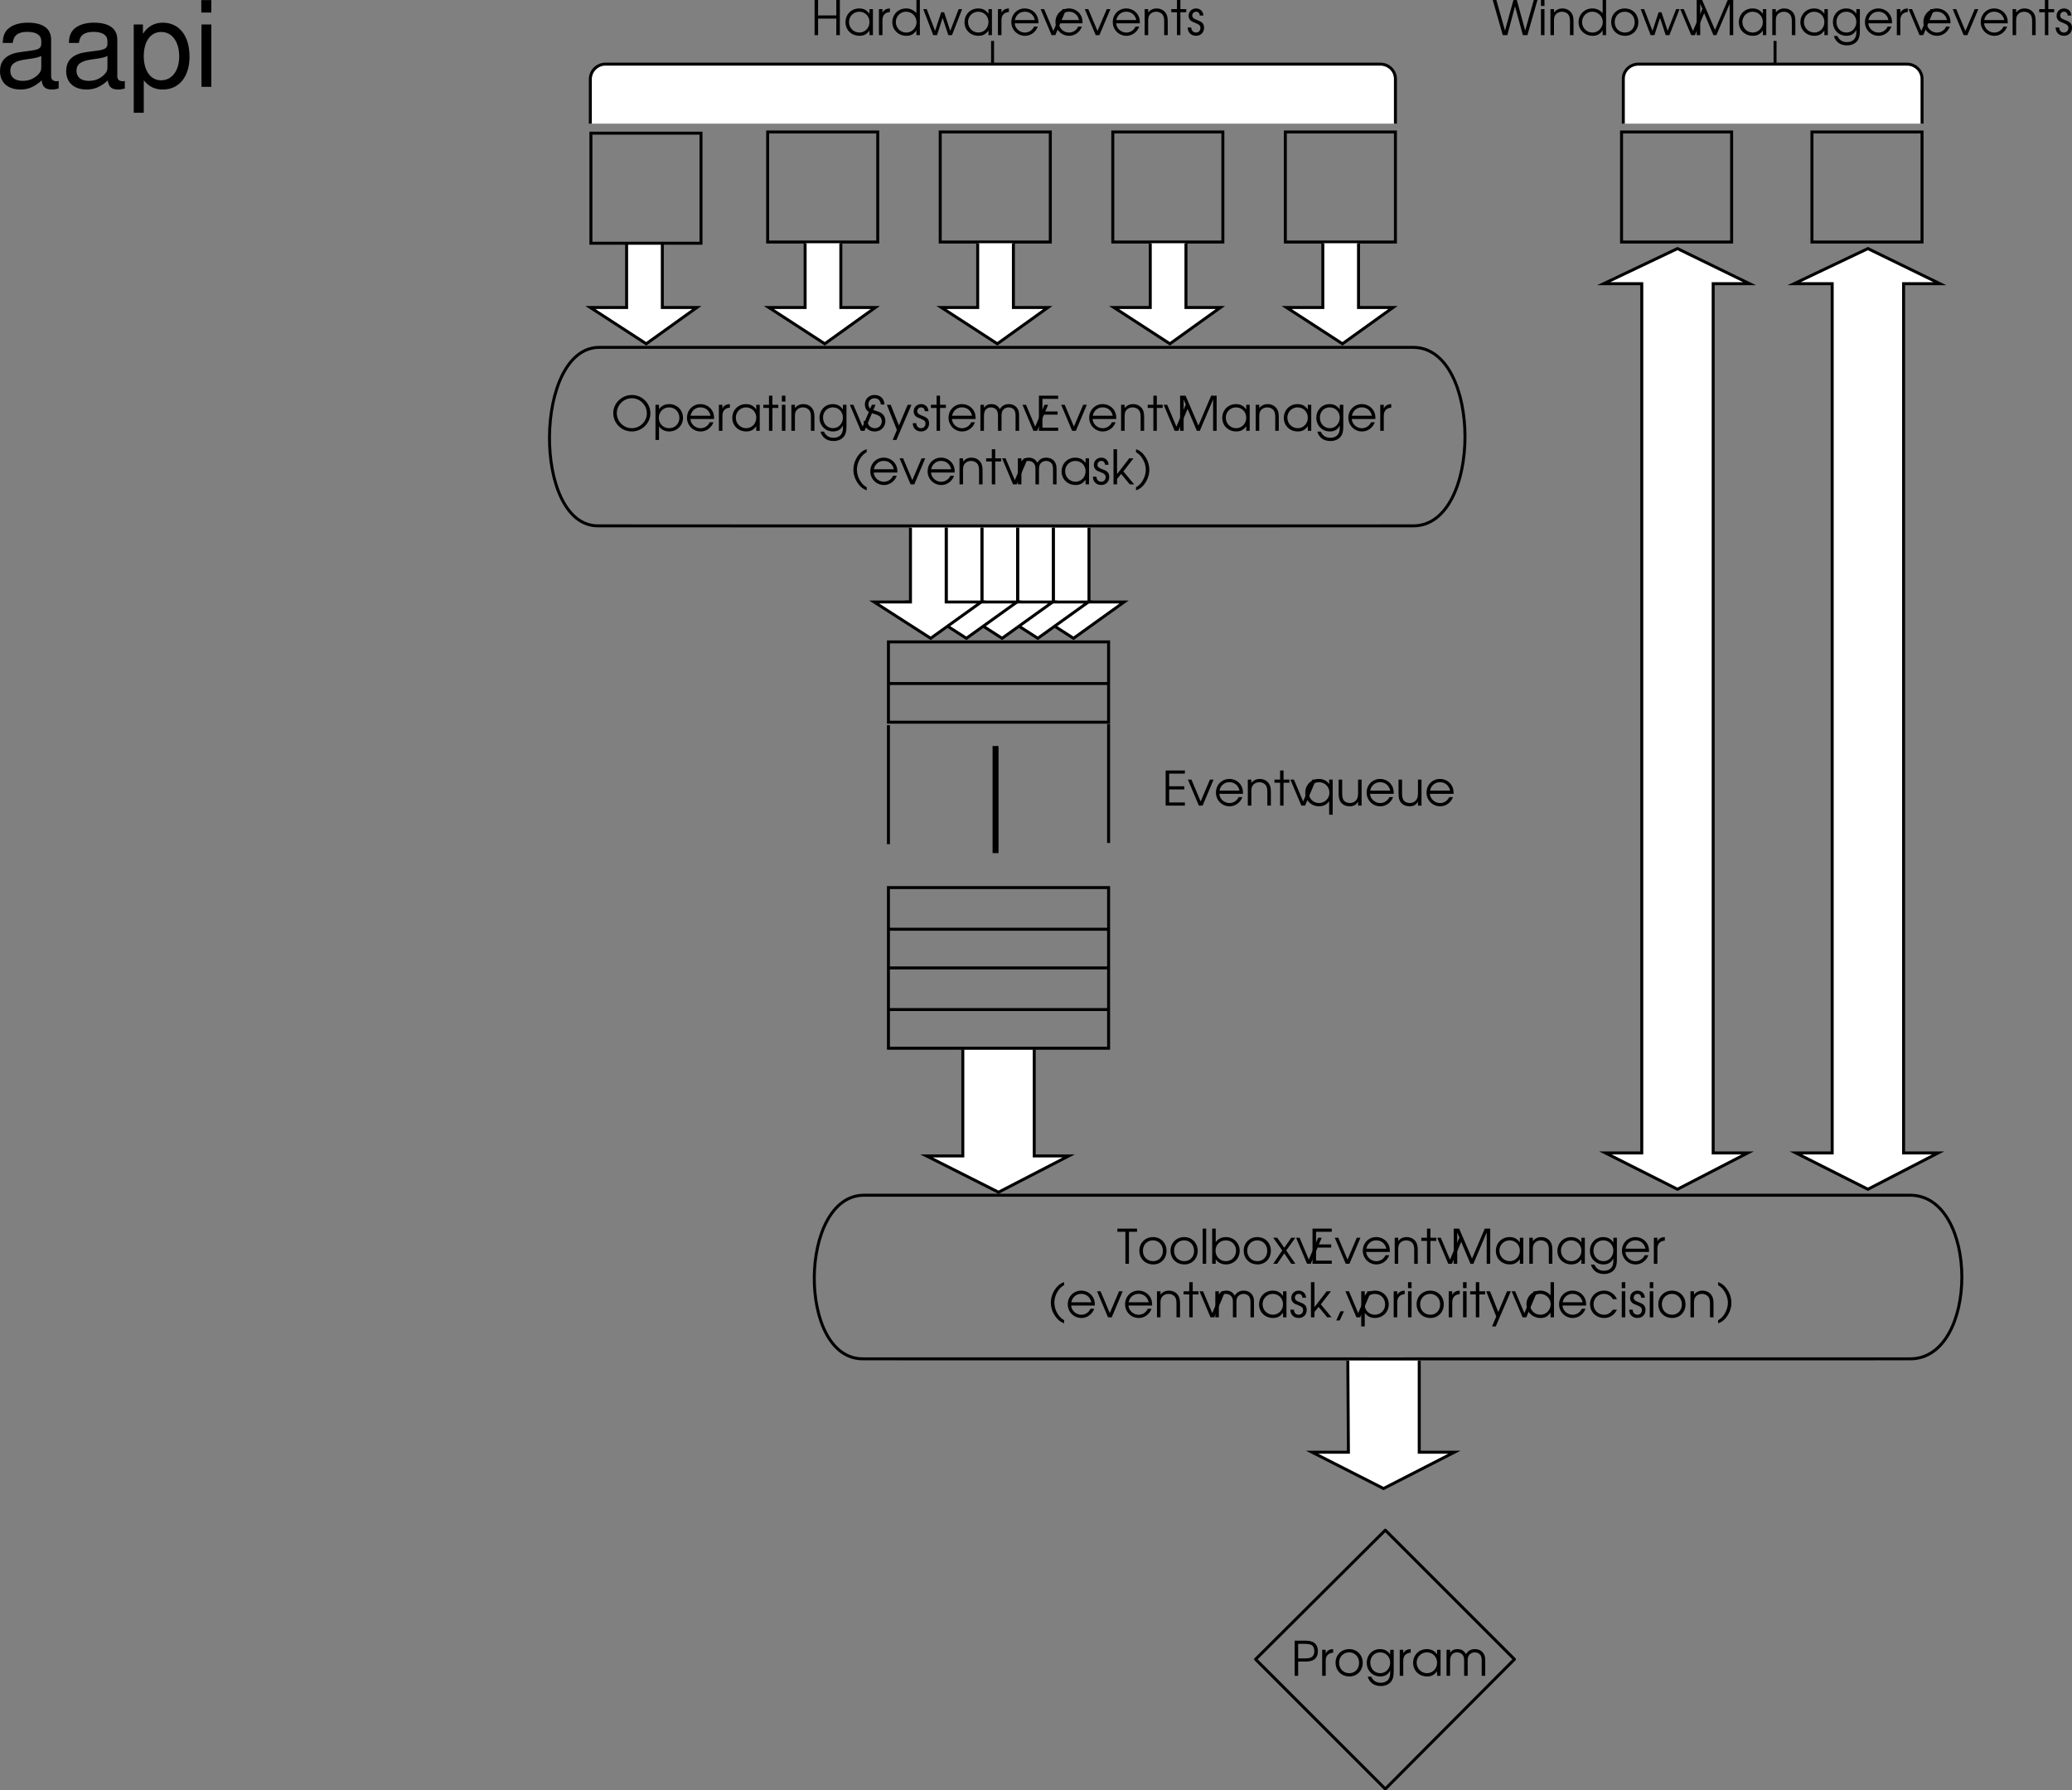 <svg xmlns="http://www.w3.org/2000/svg" xmlns:xlink="http://www.w3.org/1999/xlink" width="348.208" height="300.856"><rect width="100%" height="100%" fill="#808080" stroke="none"/><defs><path id="a" d="M.61 0h.593v-2.781h3.063V0h.593v-5.906h-.593v2.593H1.203v-2.593H.61zm0 0"/><path id="b" d="M4.953-4.375h-.578v.781c-.453-.61-.969-.89-1.734-.89-1.313 0-2.297 1-2.297 2.312 0 1.313 1 2.281 2.344 2.281.75 0 1.203-.25 1.687-.875V0h.578Zm-2.297.438c.969 0 1.719.75 1.719 1.734 0 1-.75 1.765-1.688 1.765-.984 0-1.75-.78-1.75-1.78 0-.954.766-1.72 1.72-1.72zm0 0"/><path id="c" d="M.5 0h.594v-2.547c0-.797.437-1.281 1.25-1.344v-.593c-.64.03-1.016.25-1.25.734v-.625H.5Zm0 0"/><path id="d" d="M4.969-5.906H4.39v2.218a2.204 2.204 0 0 0-1.735-.796c-1.312 0-2.312 1-2.312 2.312C.344-.875 1.375.11 2.719.11c.734 0 1.219-.265 1.672-.906V0h.578ZM2.64-3.938c.984 0 1.765.782 1.765 1.735 0 .969-.765 1.765-1.703 1.765-1 0-1.765-.765-1.765-1.765 0-.969.765-1.735 1.703-1.735zm0 0"/><path id="e" d="M1.734 0h.641l.938-2.906L4.266 0h.625l1.703-4.375h-.578L4.594-.719 3.562-3.844h-.484L2.047-.719.64-4.375H.062Zm0 0"/><path id="f" d="M4.89-1.984c0-.61-.077-.97-.296-1.36-.39-.703-1.157-1.14-2-1.14-1.266 0-2.25 1-2.25 2.28A2.284 2.284 0 0 0 2.64.11c.953 0 1.812-.625 2.14-1.546h-.625c-.25.593-.86 1-1.531 1-.89 0-1.656-.688-1.703-1.547zM.939-2.531c.171-.844.828-1.406 1.656-1.406.86 0 1.5.53 1.703 1.406zm0 0"/><path id="g" d="M1.906 0h.625l1.844-4.375h-.61L2.204-.703.656-4.375H.062Zm0 0"/><path id="h" d="M.5 0h.594v-2.406c0-.485.062-.75.234-1 .234-.328.64-.531 1.11-.531.421 0 .812.171 1.062.468.203.281.281.594.281 1.172V0h.594v-2.297c0-.734-.11-1.125-.39-1.5-.344-.437-.86-.687-1.485-.687-.578 0-1.031.218-1.406.671v-.562H.5Zm0 0"/><path id="i" d="M1.047 0h.578v-3.844h.984v-.531h-.984v-1.531h-.578v1.531H.094v.531h.953zm0 0"/><path id="j" d="M.14-1.281C.157-.438.704.109 1.548.109 2.344.11 2.89-.453 2.89-1.25c0-.547-.25-.906-.766-1.125-.672-.281-.703-.281-.828-.36-.266-.124-.39-.312-.39-.562 0-.36.28-.64.624-.64.39 0 .61.218.64.64h.61C2.75-4 2.25-4.484 1.547-4.484c-.719 0-1.25.53-1.25 1.234 0 .328.125.594.328.781.188.172.203.188.813.422.687.281.843.453.843.844 0 .437-.297.766-.734.766-.484 0-.781-.313-.813-.844zm0 0"/><path id="k" d="M1.766 0h.765l1.297-4.844L5.141 0h.765l1.688-5.906h-.61L5.531-.766l-1.406-5.14h-.563L2.141-.766.687-5.906H.079Zm0 0"/><path id="l" d="M.5 0h.594v-4.375H.5Zm0-4.906h.594v-1H.5Zm0 0"/><path id="m" d="M2.625-4.484C1.328-4.484.344-3.5.344-2.22c0 1.361.969 2.33 2.344 2.33 1.265 0 2.218-.968 2.218-2.28 0-1.345-.953-2.313-2.281-2.313zm0 .546c.969 0 1.672.75 1.672 1.766S3.609-.437 2.657-.437c-1 0-1.72-.735-1.72-1.766 0-.985.72-1.735 1.688-1.735zm0 0"/><path id="n" d="M.61 0h.593v-5.266L3.422 0h.5l2.234-5.266V0h.594v-5.906h-.922L3.688-.875 1.53-5.906H.61Zm0 0"/><path id="o" d="M4.875-4.375h-.594v.781c-.437-.61-.968-.89-1.718-.89-1.282 0-2.22 1-2.22 2.312C.344-.89 1.329.11 2.61.11c.797 0 1.329-.328 1.672-1v.297c0 .438-.047.703-.172.985-.234.5-.75.78-1.421.78-.5 0-.876-.14-1.188-.437-.14-.14-.25-.265-.422-.593H.5C.813 1.157 1.594 1.72 2.703 1.72c.75 0 1.39-.282 1.766-.782.297-.406.406-.859.406-1.718Zm-2.266.438c.938 0 1.672.75 1.672 1.703 0 1.015-.718 1.796-1.672 1.796-.953 0-1.671-.765-1.671-1.78 0-1 .703-1.72 1.671-1.72zm0 0"/><path id="p" d="M3.484-6.016C1.781-6.016.36-4.625.36-2.984.36-1.266 1.75.109 3.484.109c1.704 0 3.11-1.39 3.11-3.062 0-1.688-1.407-3.063-3.11-3.063zm0 .547C4.86-5.469 6-4.329 6-2.937c0 1.359-1.14 2.5-2.516 2.5A2.53 2.53 0 0 1 .954-2.97c0-1.36 1.155-2.5 2.53-2.5zm0 0"/><path id="q" d="M.5-4.375v5.906h.594V-.75c.39.563.984.86 1.703.86 1.312 0 2.328-1 2.328-2.282 0-1.312-1-2.312-2.313-2.312-.75 0-1.343.296-1.718.859v-.75zm2.297.438c.984 0 1.719.75 1.719 1.765 0 .985-.735 1.735-1.72 1.735-1 0-1.733-.75-1.733-1.766 0-.969.75-1.735 1.734-1.735zm0 0"/><path id="r" d="M.172-1.656C.234-.594.953.109 2.032.109c1.015 0 1.78-.75 1.78-1.75 0-.53-.218-.984-.593-1.265-.25-.188-.485-.297-1.094-.485-.547-.156-.719-.218-.875-.359a.954.954 0 0 1-.281-.688c0-.609.437-1.03 1.015-1.03.61 0 1.016.405 1.063 1.046h.61c-.016-.953-.688-1.594-1.641-1.594-.954 0-1.641.657-1.641 1.594 0 .406.14.797.406 1.047.235.219.406.297 1.11.531.468.125.718.25.921.375.25.188.391.5.391.86 0 .671-.484 1.171-1.156 1.171-.39 0-.75-.171-.953-.437-.172-.219-.25-.406-.282-.781zm0 0"/><path id="s" d="M1.063 1.531h.625l2.53-5.906h-.64L2.11-.891.72-4.375H.08L1.765-.141zm0 0"/><path id="t" d="M.5 0h.594v-2.547c0-.875.437-1.39 1.172-1.39.359 0 .703.14.921.406.188.219.266.515.266.984V0h.594v-2.531c0-.422.062-.688.203-.906.219-.313.578-.5 1-.5.375 0 .719.156.922.421.156.22.234.547.234.985V0H7v-2.594c0-.578-.11-.953-.36-1.265-.296-.391-.796-.625-1.359-.625-.687 0-1.156.265-1.515.843-.344-.593-.782-.843-1.438-.843-.547 0-.89.171-1.234.609v-.5H.5Zm0 0"/><path id="u" d="M.61 0h3.234v-.531h-2.64V-2.72H3.75v-.531H1.203v-2.125h2.64v-.531H.61Zm0 0"/><path id="v" d="M2.688-5.906c-.47.156-.75.328-1.079.656A4.035 4.035 0 0 0 .453-2.469c0 .828.266 1.61.766 2.313.437.61.86.937 1.468 1.156V.484c-.406-.25-.64-.453-.874-.765a3.618 3.618 0 0 1-.766-2.188 3.6 3.6 0 0 1 .594-1.937 2.8 2.8 0 0 1 1.046-1zm0 0"/><path id="w" d="M.5 0h.594v-.906l.687-.844L3.234 0h.735L2.156-2.172 3.86-4.375h-.718L1.094-1.719v-4.187H.5Zm0 0"/><path id="x" d="M.266 1c.468-.156.75-.344 1.078-.656C2.062-.391 2.5-1.437 2.5-2.437a3.99 3.99 0 0 0-.766-2.329c-.437-.609-.859-.937-1.468-1.14v.515c.406.235.64.454.875.766.484.64.765 1.422.765 2.172 0 .672-.203 1.328-.61 1.953a2.721 2.721 0 0 1-1.03.984Zm0 0"/><path id="y" d="M4.953-4.375H4.36v.75c-.375-.563-.968-.86-1.718-.86-1.297 0-2.297 1-2.297 2.313C.344-.89 1.344.11 2.656.11c.735 0 1.314-.297 1.704-.86v2.281h.594zm-2.297.438c1 0 1.75.765 1.75 1.78 0 .954-.781 1.72-1.75 1.72S.937-1.188.937-2.173c0-1.015.735-1.765 1.72-1.765zm0 0"/><path id="z" d="M4.36-4.375h-.594v2.25c0 .531-.079.875-.266 1.14-.25.36-.64.547-1.094.547-.5 0-.906-.203-1.11-.546-.124-.235-.202-.579-.202-1.032v-2.359H.5v2.36c0 .655.11 1.092.344 1.42.328.453.86.703 1.515.703.688 0 1.11-.25 1.407-.796V0h.593zm0 0"/><path id="A" d="M1.406 0H2v-5.375h1.36v-.531H.062v.531h1.343zm0 0"/><path id="B" d="M.5 0h.594v-5.906H.5Zm0 0"/><path id="C" d="M.5 0h.594v-.75c.375.547 1 .86 1.718.86 1.313 0 2.313-.985 2.313-2.297 0-1.297-1.016-2.297-2.313-2.297-.734 0-1.343.312-1.718.859v-2.281H.5Zm2.297-3.938c.984 0 1.719.75 1.719 1.735 0 1-.735 1.765-1.72 1.765-.5 0-.89-.171-1.233-.515-.344-.36-.5-.766-.5-1.25 0-.985.75-1.735 1.734-1.735zm0 0"/><path id="D" d="M.063 0h.671l1.188-1.75L3.094 0h.687L2.25-2.234l1.531-2.141h-.687L1.922-2.687.734-4.375H.063l1.515 2.14zm0 0"/><path id="E" d="M.734.531h.579l.718-1.547h-.594Zm0 0"/><path id="F" d="M4.188-1.281c-.454.593-.875.843-1.5.843-.97 0-1.75-.765-1.75-1.75 0-.984.765-1.75 1.734-1.75.64 0 1.187.313 1.515.891h.672a2.321 2.321 0 0 0-2.171-1.437C1.375-4.484.344-3.47.344-2.204.344-.89 1.375.11 2.719.11c.547 0 1.047-.171 1.453-.5.281-.218.453-.437.687-.89zm0 0"/><path id="G" d="M.61 0h.593v-2.39h1.14c.798 0 1.22-.11 1.579-.376.39-.28.594-.765.594-1.359 0-.672-.25-1.203-.704-1.469-.359-.234-.812-.312-1.578-.312H.61zm.593-2.922v-2.453h.844c.672 0 1.094.063 1.344.172.343.172.53.562.53 1.078 0 .469-.187.828-.483 1-.25.14-.594.203-1.141.203zm0 0"/><path id="H" d="M10.703-.984c-.187.046-.265.046-.36.046-.577 0-.905-.296-.905-.828v-6.156c0-1.86-1.36-2.86-3.938-2.86-1.547 0-2.766.438-3.484 1.22-.47.546-.672 1.14-.72 2.187h1.688c.141-1.281.891-1.86 2.454-1.86 1.515 0 2.343.547 2.343 1.547v.454c-.015.718-.375.968-1.734 1.156-2.36.297-2.734.375-3.36.64C1.454-4.921.845-4 .845-2.64.844-.734 2.156.453 4.28.453 5.594.453 6.656 0 7.844-1.078 7.954 0 8.484.453 9.562.453c.36 0 .579-.031 1.141-.172zM7.781-3.297c0 .563-.156.89-.656 1.36-.688.625-1.5.937-2.484.937-1.297 0-2.063-.625-2.063-1.688 0-1.093.719-1.656 2.516-1.906 1.781-.25 2.125-.328 2.687-.593zm0 0"/><path id="I" d="M1.078 4.36h1.688v-5.454C3.64-.016 4.625.453 5.984.453c2.72 0 4.47-2.172 4.47-5.516 0-3.515-1.72-5.718-4.5-5.718-1.407 0-2.548.64-3.329 1.875v-1.578H1.078Zm4.61-13.58c1.828 0 3.03 1.625 3.03 4.125 0 2.375-1.218 4-3.03 4-1.782 0-2.922-1.61-2.922-4.062 0-2.469 1.14-4.063 2.921-4.063zm0 0"/><path id="J" d="M3-10.484H1.344V0H3Zm0-4.094H1.312v2.094H3Zm0 0"/></defs><path fill="#fff" stroke="#000" stroke-miterlimit="10" stroke-width=".5" d="M161.805 176.383v17.898h-6.098l12.098 6.102 11.8-6.102h-5.8v-17.898m3.203-87.703v12.5h-6.102l9.5 6.101 8.5-6.101h-5.898v-12.5"/><g transform="translate(-36.219 -246.594)"><use xlink:href="#a" width="100%" height="100%" x="172.5" y="252.5"/><use xlink:href="#b" width="100%" height="100%" x="177.964" y="252.5"/><use xlink:href="#c" width="100%" height="100%" x="183.428" y="252.5"/><use xlink:href="#d" width="100%" height="100%" x="185.836" y="252.5"/><use xlink:href="#e" width="100%" height="100%" x="191.316" y="252.5"/><use xlink:href="#b" width="100%" height="100%" x="197.964" y="252.5"/><use xlink:href="#c" width="100%" height="100%" x="203.428" y="252.5"/><use xlink:href="#f" width="100%" height="100%" x="205.836" y="252.5"/><use xlink:href="#g" width="100%" height="100%" x="211.036" y="252.5"/><use xlink:href="#f" width="100%" height="100%" x="213.252" y="252.5"/><use xlink:href="#g" width="100%" height="100%" x="218.452" y="252.5"/><use xlink:href="#f" width="100%" height="100%" x="222.884" y="252.5"/><use xlink:href="#h" width="100%" height="100%" x="228.084" y="252.5"/><use xlink:href="#i" width="100%" height="100%" x="232.964" y="252.5"/><use xlink:href="#j" width="100%" height="100%" x="235.676" y="252.5"/></g><g transform="translate(-36.219 -246.594)"><use xlink:href="#k" width="100%" height="100%" x="287" y="252.5"/><use xlink:href="#l" width="100%" height="100%" x="294.68" y="252.5"/><use xlink:href="#h" width="100%" height="100%" x="296.28" y="252.5"/><use xlink:href="#d" width="100%" height="100%" x="301.16" y="252.5"/><use xlink:href="#m" width="100%" height="100%" x="306.64" y="252.5"/><use xlink:href="#e" width="100%" height="100%" x="311.88" y="252.5"/><use xlink:href="#g" width="100%" height="100%" x="318.528" y="252.5"/><use xlink:href="#n" width="100%" height="100%" x="320.744" y="252.5"/><use xlink:href="#b" width="100%" height="100%" x="328.096" y="252.5"/><use xlink:href="#h" width="100%" height="100%" x="333.56" y="252.5"/><use xlink:href="#b" width="100%" height="100%" x="338.44" y="252.5"/><use xlink:href="#o" width="100%" height="100%" x="343.904" y="252.5"/><use xlink:href="#f" width="100%" height="100%" x="349.288" y="252.5"/><use xlink:href="#c" width="100%" height="100%" x="354.488" y="252.5"/><use xlink:href="#g" width="100%" height="100%" x="356.896" y="252.5"/><use xlink:href="#f" width="100%" height="100%" x="359.112" y="252.5"/><use xlink:href="#g" width="100%" height="100%" x="364.312" y="252.5"/><use xlink:href="#f" width="100%" height="100%" x="368.744" y="252.5"/><use xlink:href="#h" width="100%" height="100%" x="373.944" y="252.5"/><use xlink:href="#i" width="100%" height="100%" x="378.824" y="252.5"/><use xlink:href="#j" width="100%" height="100%" x="381.536" y="252.5"/></g><g transform="translate(-36.219 -246.594)"><use xlink:href="#p" width="100%" height="100%" x="138.923" y="319"/><use xlink:href="#q" width="100%" height="100%" x="145.875" y="319"/><use xlink:href="#f" width="100%" height="100%" x="151.331" y="319"/><use xlink:href="#c" width="100%" height="100%" x="156.531" y="319"/><use xlink:href="#b" width="100%" height="100%" x="158.939" y="319"/><use xlink:href="#i" width="100%" height="100%" x="164.403" y="319"/><use xlink:href="#l" width="100%" height="100%" x="167.115" y="319"/><use xlink:href="#h" width="100%" height="100%" x="168.715" y="319"/><use xlink:href="#o" width="100%" height="100%" x="173.595" y="319"/><use xlink:href="#g" width="100%" height="100%" x="178.979" y="319"/><use xlink:href="#r" width="100%" height="100%" x="181.195" y="319"/><use xlink:href="#s" width="100%" height="100%" x="185.179" y="319"/><use xlink:href="#j" width="100%" height="100%" x="189.467" y="319"/><use xlink:href="#i" width="100%" height="100%" x="192.571" y="319"/><use xlink:href="#f" width="100%" height="100%" x="195.283" y="319"/><use xlink:href="#t" width="100%" height="100%" x="200.483" y="319"/><use xlink:href="#g" width="100%" height="100%" x="207.987" y="319"/><use xlink:href="#u" width="100%" height="100%" x="210.203" y="319"/><use xlink:href="#g" width="100%" height="100%" x="214.491" y="319"/><use xlink:href="#f" width="100%" height="100%" x="218.923" y="319"/><use xlink:href="#h" width="100%" height="100%" x="224.123" y="319"/><use xlink:href="#i" width="100%" height="100%" x="229.003" y="319"/><use xlink:href="#g" width="100%" height="100%" x="231.715" y="319"/><use xlink:href="#n" width="100%" height="100%" x="233.931" y="319"/><use xlink:href="#b" width="100%" height="100%" x="241.283" y="319"/><use xlink:href="#h" width="100%" height="100%" x="246.747" y="319"/><use xlink:href="#b" width="100%" height="100%" x="251.627" y="319"/><use xlink:href="#o" width="100%" height="100%" x="257.091" y="319"/><use xlink:href="#f" width="100%" height="100%" x="262.475" y="319"/><use xlink:href="#c" width="100%" height="100%" x="267.675" y="319"/></g><g transform="translate(-36.219 -246.594)"><use xlink:href="#v" width="100%" height="100%" x="179.185" y="328"/><use xlink:href="#f" width="100%" height="100%" x="182.137" y="328"/><use xlink:href="#g" width="100%" height="100%" x="187.337" y="328"/><use xlink:href="#f" width="100%" height="100%" x="191.769" y="328"/><use xlink:href="#h" width="100%" height="100%" x="196.969" y="328"/><use xlink:href="#i" width="100%" height="100%" x="201.849" y="328"/><use xlink:href="#g" width="100%" height="100%" x="204.561" y="328"/><use xlink:href="#t" width="100%" height="100%" x="206.777" y="328"/><use xlink:href="#b" width="100%" height="100%" x="214.281" y="328"/><use xlink:href="#j" width="100%" height="100%" x="219.745" y="328"/><use xlink:href="#w" width="100%" height="100%" x="222.849" y="328"/><use xlink:href="#x" width="100%" height="100%" x="226.865" y="328"/></g><g transform="translate(-36.219 -246.594)"><use xlink:href="#u" width="100%" height="100%" x="231.5" y="382"/><use xlink:href="#g" width="100%" height="100%" x="235.788" y="382"/><use xlink:href="#f" width="100%" height="100%" x="240.22" y="382"/><use xlink:href="#h" width="100%" height="100%" x="245.42" y="382"/><use xlink:href="#i" width="100%" height="100%" x="250.3" y="382"/><use xlink:href="#g" width="100%" height="100%" x="253.012" y="382"/><use xlink:href="#y" width="100%" height="100%" x="255.228" y="382"/><use xlink:href="#z" width="100%" height="100%" x="260.684" y="382"/><use xlink:href="#f" width="100%" height="100%" x="265.548" y="382"/><use xlink:href="#z" width="100%" height="100%" x="270.748" y="382"/><use xlink:href="#f" width="100%" height="100%" x="275.612" y="382"/></g><g transform="translate(-36.219 -246.594)"><use xlink:href="#A" width="100%" height="100%" x="223.942" y="459"/><use xlink:href="#m" width="100%" height="100%" x="227.35" y="459"/><use xlink:href="#m" width="100%" height="100%" x="232.59" y="459"/><use xlink:href="#B" width="100%" height="100%" x="237.83" y="459"/><use xlink:href="#C" width="100%" height="100%" x="239.43" y="459"/><use xlink:href="#m" width="100%" height="100%" x="244.886" y="459"/><use xlink:href="#D" width="100%" height="100%" x="250.126" y="459"/><use xlink:href="#g" width="100%" height="100%" x="253.966" y="459"/><use xlink:href="#u" width="100%" height="100%" x="256.182" y="459"/><use xlink:href="#g" width="100%" height="100%" x="260.47" y="459"/><use xlink:href="#f" width="100%" height="100%" x="264.902" y="459"/><use xlink:href="#h" width="100%" height="100%" x="270.102" y="459"/><use xlink:href="#i" width="100%" height="100%" x="274.982" y="459"/><use xlink:href="#g" width="100%" height="100%" x="277.694" y="459"/><use xlink:href="#n" width="100%" height="100%" x="279.91" y="459"/><use xlink:href="#b" width="100%" height="100%" x="287.262" y="459"/><use xlink:href="#h" width="100%" height="100%" x="292.726" y="459"/><use xlink:href="#b" width="100%" height="100%" x="297.606" y="459"/><use xlink:href="#o" width="100%" height="100%" x="303.07" y="459"/><use xlink:href="#f" width="100%" height="100%" x="308.454" y="459"/><use xlink:href="#c" width="100%" height="100%" x="313.654" y="459"/></g><g transform="translate(-36.219 -246.594)"><use xlink:href="#v" width="100%" height="100%" x="212.367" y="468"/><use xlink:href="#f" width="100%" height="100%" x="215.319" y="468"/><use xlink:href="#g" width="100%" height="100%" x="220.519" y="468"/><use xlink:href="#f" width="100%" height="100%" x="224.951" y="468"/><use xlink:href="#h" width="100%" height="100%" x="230.151" y="468"/><use xlink:href="#i" width="100%" height="100%" x="235.031" y="468"/><use xlink:href="#g" width="100%" height="100%" x="237.743" y="468"/><use xlink:href="#t" width="100%" height="100%" x="239.959" y="468"/><use xlink:href="#b" width="100%" height="100%" x="247.463" y="468"/><use xlink:href="#j" width="100%" height="100%" x="252.927" y="468"/><use xlink:href="#w" width="100%" height="100%" x="256.031" y="468"/><use xlink:href="#E" width="100%" height="100%" x="260.047" y="468"/><use xlink:href="#g" width="100%" height="100%" x="262.263" y="468"/><use xlink:href="#q" width="100%" height="100%" x="264.479" y="468"/><use xlink:href="#c" width="100%" height="100%" x="269.935" y="468"/><use xlink:href="#l" width="100%" height="100%" x="272.343" y="468"/><use xlink:href="#m" width="100%" height="100%" x="273.943" y="468"/><use xlink:href="#c" width="100%" height="100%" x="279.183" y="468"/><use xlink:href="#l" width="100%" height="100%" x="281.591" y="468"/><use xlink:href="#i" width="100%" height="100%" x="283.191" y="468"/><use xlink:href="#s" width="100%" height="100%" x="285.903" y="468"/><use xlink:href="#g" width="100%" height="100%" x="290.191" y="468"/><use xlink:href="#d" width="100%" height="100%" x="292.407" y="468"/><use xlink:href="#f" width="100%" height="100%" x="297.887" y="468"/><use xlink:href="#F" width="100%" height="100%" x="303.087" y="468"/><use xlink:href="#l" width="100%" height="100%" x="308.263" y="468"/><use xlink:href="#j" width="100%" height="100%" x="309.863" y="468"/><use xlink:href="#l" width="100%" height="100%" x="312.967" y="468"/><use xlink:href="#m" width="100%" height="100%" x="314.567" y="468"/><use xlink:href="#h" width="100%" height="100%" x="319.807" y="468"/><use xlink:href="#x" width="100%" height="100%" x="324.687" y="468"/></g><path fill="none" stroke="#000" stroke-miterlimit="10" stroke-width=".5" d="M147.508 40.68v-18.5h-18.5v18.5zm29 0v-18.5h-18.5v18.5zm29 0v-18.5h-18.5v18.5zm29 0v-18.5h-18.5v18.5zm56.5 0v-18.5h-18.5v18.5zm32 0v-18.5h-18.5v18.5zM166.805 10.781V6.883m131.5 3.898V6.883m-197.598 51.5c-10.992.023-11.242 30.023-.2 30 0 0 136.466.023 137 0 11.59.023 11.59-29.977 0-30zm44.5 142.5c-10.992.023-11.242 27.523-.2 27.5 0 0 175.466.023 176 0 11.59.023 11.59-27.477 0-27.5zm0 0"/><g transform="translate(-36.219 -246.594)"><use xlink:href="#G" width="100%" height="100%" x="253.179" y="528.25"/><use xlink:href="#c" width="100%" height="100%" x="257.915" y="528.25"/><use xlink:href="#m" width="100%" height="100%" x="260.323" y="528.25"/><use xlink:href="#o" width="100%" height="100%" x="265.563" y="528.25"/><use xlink:href="#c" width="100%" height="100%" x="270.947" y="528.25"/><use xlink:href="#b" width="100%" height="100%" x="273.355" y="528.25"/><use xlink:href="#t" width="100%" height="100%" x="278.819" y="528.25"/></g><path fill="none" stroke="#000" stroke-miterlimit="10" stroke-width=".5" d="M186.305 121.383v-13.5h-37v13.5zm-37-6.5h37m0 47.797v-13.5h-37v13.5zm-37-6.5h37m0 20v-13.5h-37v13.5zm-37-6.5h37"/><path fill="none" stroke="#000" stroke-dasharray="20, 40" stroke-miterlimit="10" stroke-width=".5" d="M149.305 121.883v27.5m37-27.703v27.5"/><path fill="none" stroke="#000" stroke-dasharray="20, 50" stroke-miterlimit="10" d="M167.305 125.383v18"/><path fill="#fff" stroke="#000" stroke-miterlimit="10" stroke-width=".5" d="M222.305 40.883V51.68h-6.098l9.398 6.101 8.5-6.101h-5.8V40.883m-35 0V51.68h-6.098l9.398 6.101 8.5-6.101h-5.8V40.883m-35 0V51.68h-6.098l9.398 6.101 8.5-6.101h-5.8V40.883m-35 0V51.68h-6.098l9.398 6.101 8.5-6.101h-5.8V40.883m-36 0V51.68h-6.098l9.398 6.101 8.5-6.101h-5.8V40.883m59.703 47.797v12.5h-6.102l9.5 6.101 8.5-6.101h-5.898v-12.5"/><path fill="#fff" stroke="#000" stroke-miterlimit="10" stroke-width=".5" d="M165.008 88.68v12.5h-6.102l9.5 6.101 8.5-6.101h-5.898v-12.5"/><path fill="#fff" stroke="#000" stroke-miterlimit="10" stroke-width=".5" d="M159.008 88.68v12.5h-6.102l9.5 6.101 8.5-6.101h-5.898v-12.5"/><path fill="#fff" stroke="#000" stroke-miterlimit="10" stroke-width=".5" d="M153.008 88.68v12.5h-6.102l9.5 6.101 8.5-6.101h-5.898v-12.5"/><path fill="none" stroke="#000" stroke-miterlimit="10" stroke-width=".5" d="M117.805 40.883v-18.5h-18.5v18.5zm0 0"/><path fill="#fff" stroke="#000" stroke-miterlimit="10" stroke-width=".5" d="m226.508 228.68.098 15.402h-6.098l12 6.098 11.898-6.098h-5.898V228.68"/><path fill="none" stroke="#000" stroke-linejoin="round" stroke-miterlimit="10" stroke-width=".5" d="m254.508 278.883-21.703-21.703-21.797 21.703 21.797 21.797zm0 0"/><path fill="#fff" d="m313.906 41.781-12.398 5.899h6.398v146.1h-6.101l12.101 6.102 11.801-6.102h-5.8V47.68h6.1l-12.1-5.899"/><path fill="none" stroke="#000" stroke-miterlimit="10" stroke-width=".5" d="m313.906 41.781-12.398 5.899h6.398v146.1h-6.101l12.101 6.102 11.801-6.102h-5.8V47.68h6.1zm0 0"/><path fill="#fff" d="m281.906 41.781-12.398 5.899h6.398v146.1h-6.101l12.101 6.102 11.801-6.102h-5.8V47.68h6.1l-12.1-5.899"/><path fill="none" stroke="#000" stroke-miterlimit="10" stroke-width=".5" d="m281.906 41.781-12.398 5.899h6.398v146.1h-6.101l12.101 6.102 11.801-6.102h-5.8V47.68h6.1zm0 0"/><path fill="#fff" stroke="#000" stroke-miterlimit="10" stroke-width=".5" d="M234.508 20.781v-7.5c.015-1.367-1.11-2.488-2.5-2.5H101.707c-1.355.012-2.477 1.133-2.5 2.5v7.5m223.801 0v-7.5c.015-1.367-1.11-2.488-2.5-2.5h-45.203c-1.403.012-2.524 1.133-2.5 2.5v7.5"/><g transform="translate(-36.219 -246.594)"><use xlink:href="#H" width="100%" height="100%" x="35.375" y="261.187"/><use xlink:href="#H" width="100%" height="100%" x="46.495" y="261.187"/><use xlink:href="#I" width="100%" height="100%" x="57.615" y="261.187"/><use xlink:href="#J" width="100%" height="100%" x="68.735" y="261.187"/></g></svg>
